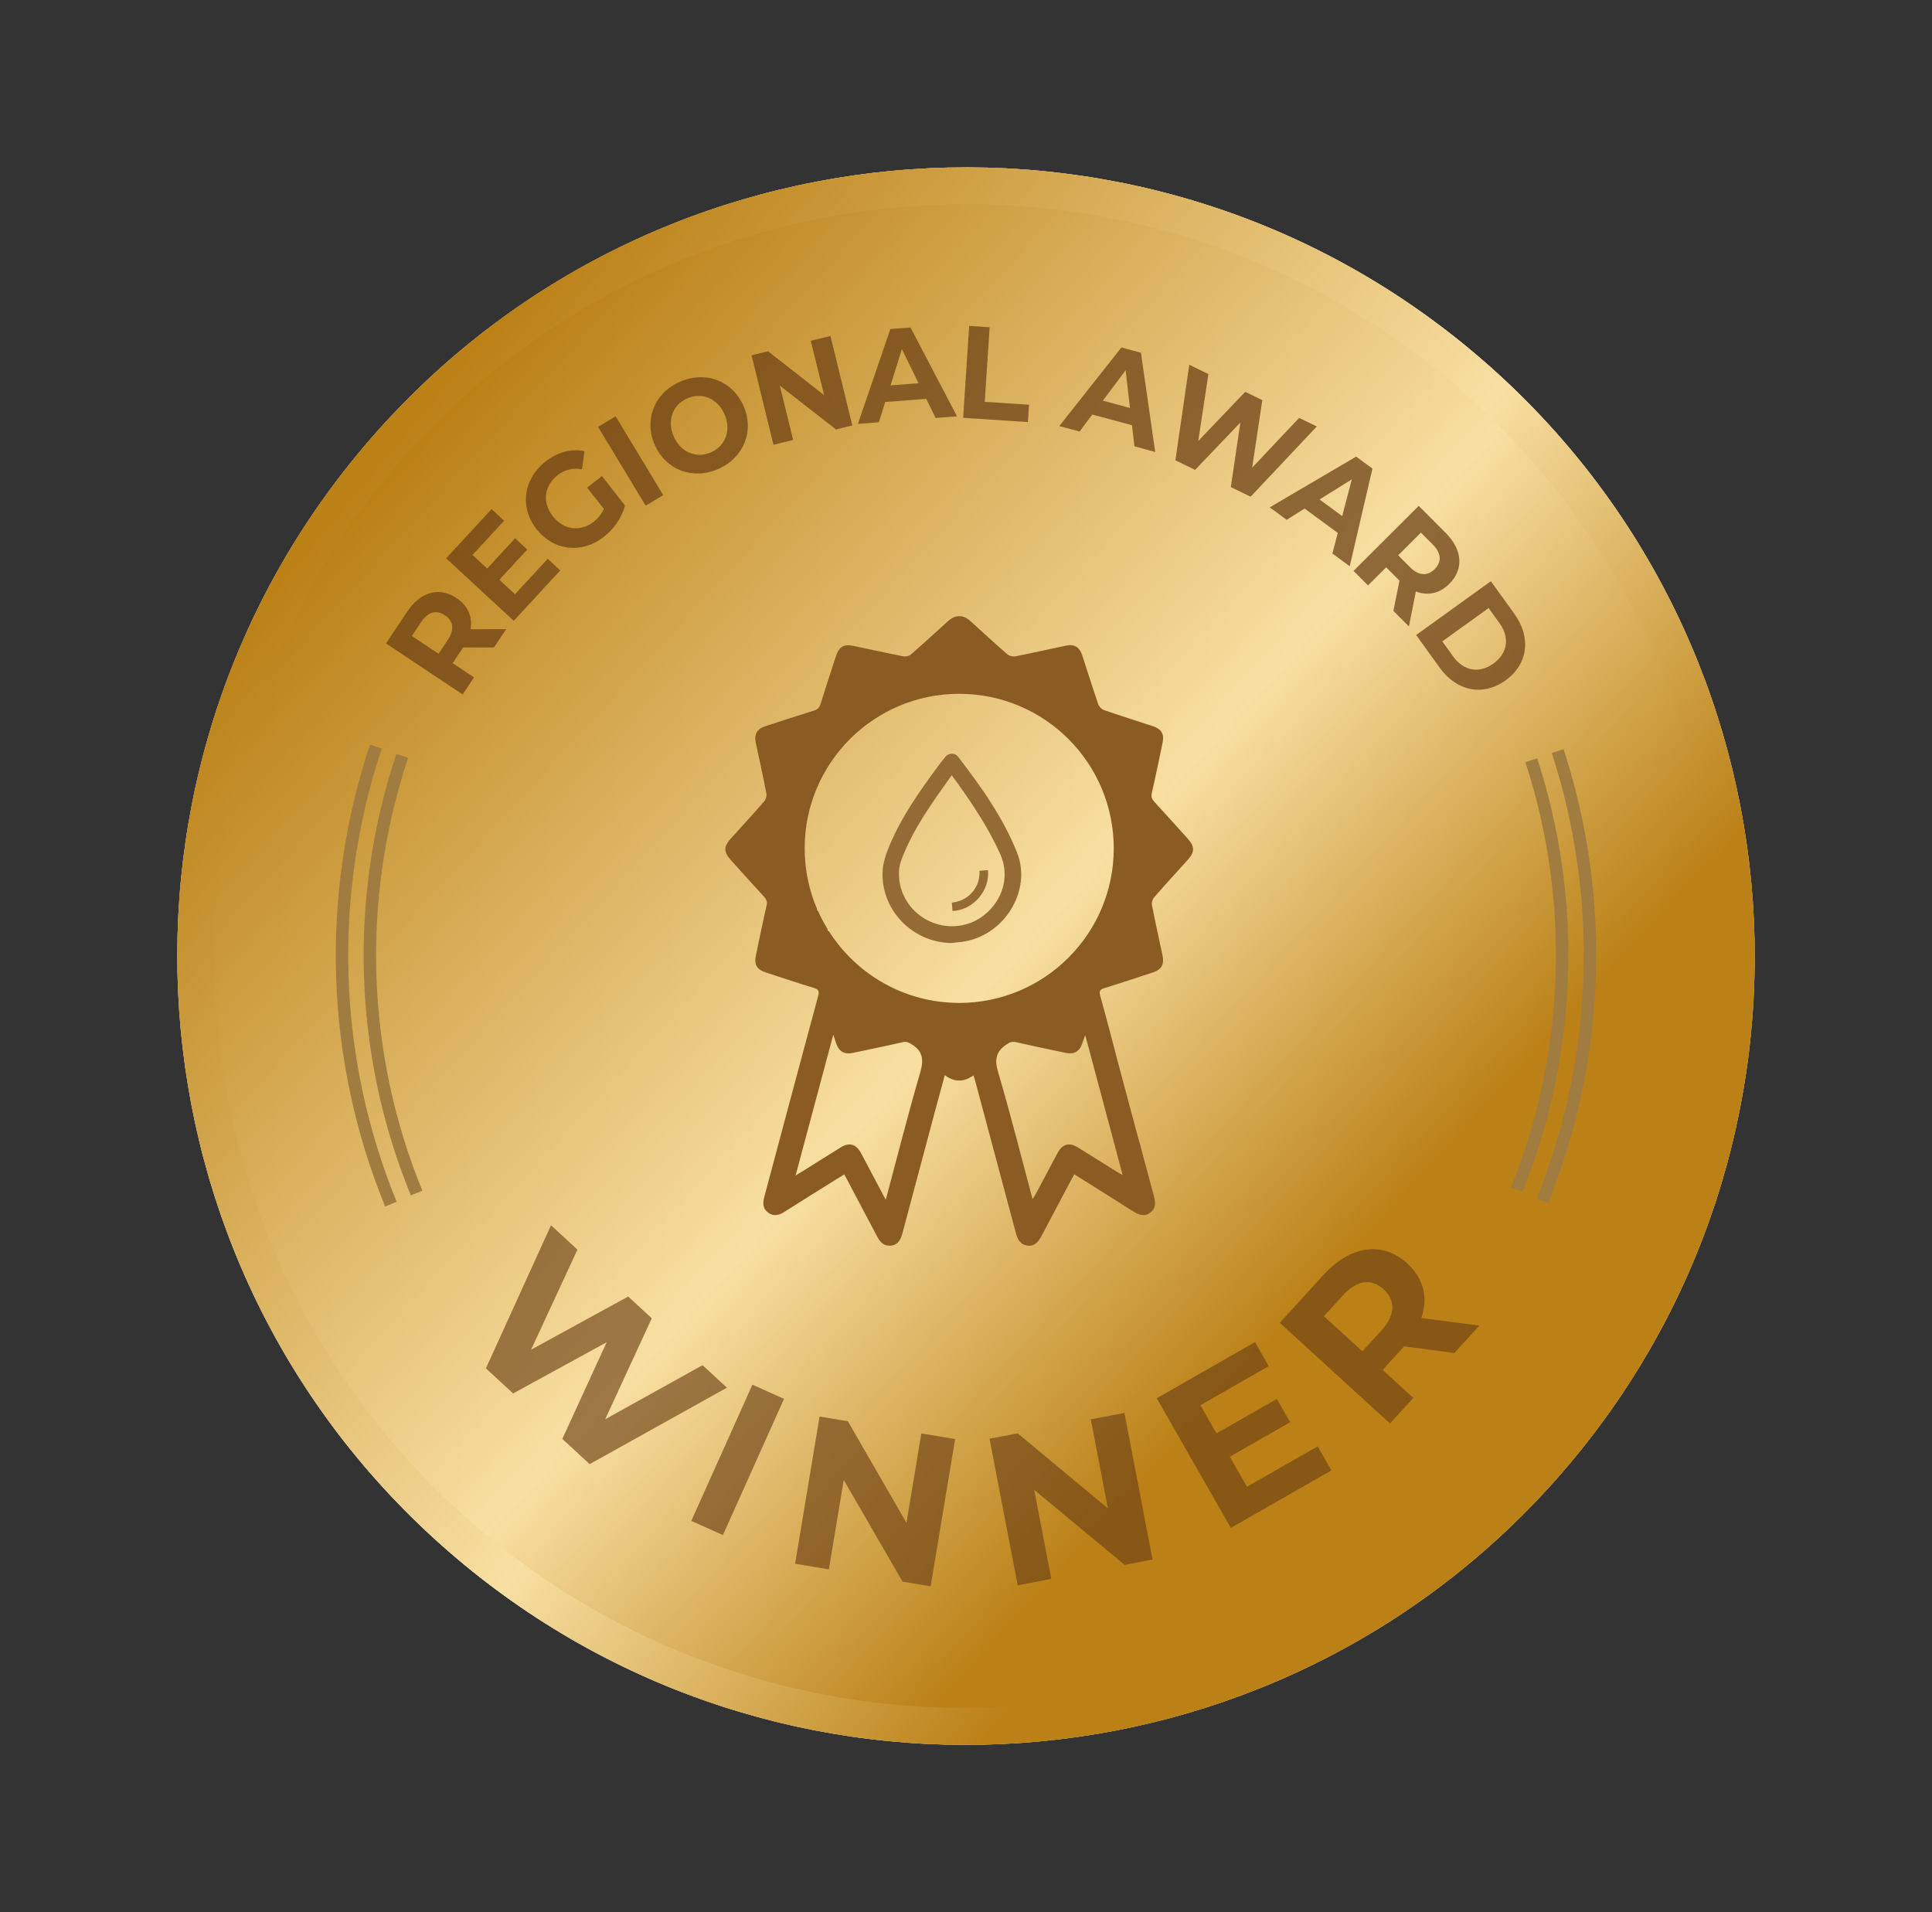 <?xml version="1.0" encoding="utf-8"?>
<svg xmlns="http://www.w3.org/2000/svg" xmlns:xlink="http://www.w3.org/1999/xlink" viewBox="0 0 287.322 284.366">
  <rect x="0" y="0" width="287.322" height="284.366" fill="#333333" stroke="none"/>
  <defs>
    <style>
      .cls-1 {
        fill: none;
      }

      .cls-2 {
        fill: url(#linear-gradient-3);
      }

      .cls-3 {
        fill: url(#linear-gradient-2);
      }

      .cls-4 {
        fill: url(#linear-gradient-4);
      }

      .cls-5 {
        fill: url(#linear-gradient-5);
      }

      .cls-6 {
        fill: #fff;
      }

      .cls-7 {
        fill: #a17c40;
      }

      .cls-8 {
        fill: #6e4215;
      }

      .cls-9, .cls-10 {
        fill: #956b35;
      }

      .cls-11 {
        fill: #8a5b23;
      }

      .cls-12 {
        fill: url(#linear-gradient);
      }

      .cls-10, .cls-13, .cls-14, .cls-15, .cls-16 {
        mix-blend-mode: multiply;
      }

      .cls-17 {
        clip-path: url(#clippath-16);
      }

      .cls-18 {
        clip-path: url(#clippath-10);
      }

      .cls-19 {
        clip-path: url(#clippath-11);
      }

      .cls-20 {
        clip-path: url(#clippath-13);
      }

      .cls-21 {
        clip-path: url(#clippath-12);
      }

      .cls-22 {
        clip-path: url(#clippath-3);
      }

      .cls-23 {
        clip-path: url(#clippath-1);
      }

      .cls-24 {
        clip-path: url(#clippath-4);
      }

      .cls-25 {
        clip-path: url(#clippath-2);
      }

      .cls-26 {
        clip-path: url(#clippath-9);
      }

      .cls-27 {
        clip-path: url(#clippath-8);
      }

      .cls-28 {
        clip-path: url(#clippath-7);
      }

      .cls-29 {
        clip-path: url(#clippath-6);
      }

      .cls-30 {
        clip-path: url(#clippath-5);
      }

      .cls-31 {
        isolation: isolate;
      }

      .cls-14 {
        opacity: .66;
      }

      .cls-15 {
        opacity: .75;
      }

      .cls-16 {
        opacity: .8;
      }

      .cls-32 {
        clip-path: url(#clippath);
      }
    </style>
    <clipPath id="clippath">
      <rect class="cls-1" x="26.365" y="-338.941" width="234.592" height="234.592"/>
    </clipPath>
    <clipPath id="clippath-1">
      <rect class="cls-1" x="26.365" y="-338.941" width="234.592" height="234.592"/>
    </clipPath>
    <clipPath id="clippath-2">
      <rect class="cls-1" x="-26.655" y="-397.389" width="345.824" height="345.516"/>
    </clipPath>
    <clipPath id="clippath-3">
      <path class="cls-1" d="M226.393-149.727c-39.719,45.691-108.958,50.533-154.65,10.814-45.691-39.719-50.533-108.958-10.814-154.65,39.719-45.692,108.957-50.533,154.649-10.814,45.691,39.719,50.533,108.958,10.814,154.649m-5.78-160.44c-48.89-42.499-122.975-37.319-165.475,11.571-42.499,48.889-37.319,122.975,11.571,165.475,48.89,42.5,122.975,37.319,165.475-11.571,42.499-48.889,37.319-122.975-11.571-165.475"/>
    </clipPath>
    <linearGradient id="linear-gradient" x1="576.629" y1="-240.97" x2="577.109" y2="-240.97" gradientTransform="translate(117970.776 281849.552) rotate(-90) scale(488.969)" gradientUnits="userSpaceOnUse">
      <stop offset="0" stop-color="#bb8117"/>
      <stop offset=".175" stop-color="#bb8117"/>
      <stop offset=".475" stop-color="#f8dfa2"/>
      <stop offset="1" stop-color="#bb8117"/>
    </linearGradient>
    <clipPath id="clippath-4">
      <rect class="cls-1" x="-26.655" y="-397.389" width="345.824" height="345.516"/>
    </clipPath>
    <clipPath id="clippath-5">
      <path class="cls-1" d="M226.393-149.727c-39.719,45.691-108.958,50.533-154.65,10.814-45.691-39.719-50.533-108.958-10.814-154.65,39.719-45.692,108.957-50.533,154.649-10.814,45.691,39.719,50.533,108.958,10.814,154.649m-5.78-160.44c-48.89-42.499-122.975-37.319-165.475,11.571-42.499,48.889-37.319,122.975,11.571,165.475,48.89,42.5,122.975,37.319,165.475-11.571,42.499-48.889,37.319-122.975-11.571-165.475"/>
    </clipPath>
    <clipPath id="clippath-6">
      <path class="cls-1" d="M59.276-295.001c-40.514,46.606-35.576,117.229,11.03,157.743,46.605,40.513,117.229,35.575,157.743-11.031,40.513-46.604,35.574-117.229-11.031-157.742-21.172-18.405-47.298-27.429-73.308-27.428-31.246,.001-62.324,13.025-84.433,38.458"/>
    </clipPath>
    <linearGradient id="linear-gradient-2" x1="576.663" y1="-241.045" x2="577.143" y2="-241.045" gradientTransform="translate(112499.772 268686.688) rotate(-90) scale(466.12)" xlink:href="#linear-gradient"/>
    <clipPath id="clippath-7">
      <rect class="cls-1" x="26.365" y="24.887" width="234.592" height="234.592"/>
    </clipPath>
    <clipPath id="clippath-8">
      <rect class="cls-1" x="26.365" y="24.887" width="234.592" height="234.592"/>
    </clipPath>
    <clipPath id="clippath-9">
      <rect class="cls-1" x="-26.655" y="-33.561" width="345.824" height="345.516"/>
    </clipPath>
    <clipPath id="clippath-10">
      <path class="cls-1" d="M226.393,214.101c-39.719,45.691-108.958,50.533-154.65,10.814-45.691-39.719-50.533-108.958-10.814-154.65,39.719-45.692,108.957-50.533,154.649-10.814,45.691,39.719,50.533,108.958,10.814,154.649m-5.78-160.44C171.723,11.162,97.637,16.342,55.138,65.232c-42.499,48.889-37.319,122.975,11.571,165.475,48.89,42.5,122.975,37.319,165.475-11.571,42.499-48.889,37.319-122.975-11.571-165.475"/>
    </clipPath>
    <linearGradient id="linear-gradient-3" x1="576.141" y1="-241.532" x2="576.621" y2="-241.532" gradientTransform="translate(118245.36 281974.687) rotate(-90) scale(488.969)" xlink:href="#linear-gradient"/>
    <clipPath id="clippath-11">
      <rect class="cls-1" x="-26.655" y="-33.561" width="345.824" height="345.516"/>
    </clipPath>
    <clipPath id="clippath-12">
      <path class="cls-1" d="M226.393,214.101c-39.719,45.691-108.958,50.533-154.65,10.814-45.691-39.719-50.533-108.958-10.814-154.65,39.719-45.692,108.957-50.533,154.649-10.814,45.691,39.719,50.533,108.958,10.814,154.649m-5.78-160.44C171.723,11.162,97.637,16.342,55.138,65.232c-42.499,48.889-37.319,122.975,11.571,165.475,48.89,42.5,122.975,37.319,165.475-11.571,42.499-48.889,37.319-122.975-11.571-165.475"/>
    </clipPath>
    <linearGradient id="linear-gradient-4" x1="576.141" y1="-241.532" x2="576.621" y2="-241.532" gradientTransform="translate(118245.36 281974.687) rotate(-90) scale(488.969)" xlink:href="#linear-gradient"/>
    <clipPath id="clippath-13">
      <path class="cls-1" d="M59.276,68.827c-40.514,46.606-35.576,117.229,11.03,157.743,46.605,40.513,117.229,35.575,157.743-11.031,40.513-46.604,35.574-117.229-11.031-157.742-21.172-18.405-47.298-27.429-73.308-27.428-31.246,.001-62.324,13.025-84.433,38.458"/>
    </clipPath>
    <linearGradient id="linear-gradient-5" x1="576.151" y1="-241.634" x2="576.631" y2="-241.634" gradientTransform="translate(112774.357 268811.823) rotate(-90) scale(466.12)" xlink:href="#linear-gradient"/>
    <clipPath id="clippath-16">
      <rect class="cls-1" x="26.365" y="24.887" width="234.592" height="234.592"/>
    </clipPath>
  </defs>
  <g class="cls-31">
    <g id="Layer_1" data-name="Layer 1">
      <g class="cls-32">
        <g class="cls-23">
          <g class="cls-13">
            <g class="cls-25">
              <g class="cls-22">
                <rect class="cls-12" x="-41.181" y="-406.486" width="369.683" height="369.683" transform="translate(216.688 32.19) rotate(-49)"/>
              </g>
            </g>
          </g>
          <g class="cls-16">
            <g class="cls-24">
              <g class="cls-30">
                <rect class="cls-12" x="-41.181" y="-406.486" width="369.683" height="369.683" transform="translate(216.688 32.19) rotate(-49)"/>
              </g>
            </g>
          </g>
        </g>
        <g class="cls-29">
          <rect class="cls-3" x="-27.606" y="-387.015" width="342.534" height="343.825" transform="translate(211.751 34.44) rotate(-49)"/>
        </g>
      </g>
      <g>
        <g>
          <g class="cls-28">
            <g class="cls-27">
              <path class="cls-6" d="M220.612,53.661C171.723,11.162,97.637,16.342,55.138,65.232c-42.499,48.889-37.319,122.975,11.571,165.475,48.89,42.5,122.975,37.319,165.475-11.571,42.499-48.889,37.319-122.975-11.571-165.475"/>
              <g class="cls-13">
                <g class="cls-26">
                  <g class="cls-18">
                    <rect class="cls-2" x="-41.181" y="-42.658" width="369.683" height="369.683" transform="translate(-57.897 157.325) rotate(-49)"/>
                  </g>
                </g>
              </g>
              <g class="cls-16">
                <g class="cls-19">
                  <g class="cls-21">
                    <rect class="cls-4" x="-41.181" y="-42.658" width="369.683" height="369.683" transform="translate(-57.897 157.325) rotate(-49)"/>
                  </g>
                </g>
              </g>
            </g>
            <g class="cls-20">
              <rect class="cls-5" x="-27.606" y="-23.187" width="342.534" height="343.825" transform="translate(-62.834 159.575) rotate(-49)"/>
            </g>
            <g/>
            <g/>
          </g>
          <g class="cls-17">
            <g/>
            <g/>
          </g>
        </g>
        <g>
          <g class="cls-15">
            <path class="cls-8" d="M73.463,96.285h-4.584l-.084,.126-1.473,2.209,3.173,2.114-1.692,2.538-11.393-7.591,3.166-4.746c1.953-2.928,4.753-3.709,7.31-2.007,1.709,1.138,2.409,2.804,2.092,4.652l5.304-.02-1.819,2.725Zm-10.833-3.779l-1.379,2.067,3.971,2.647,1.379-2.068c1.034-1.551,.808-2.833-.429-3.656-1.255-.836-2.508-.541-3.542,1.01Z"/>
            <path class="cls-8" d="M81.456,83.098l1.867,1.726-6.919,7.499-10.057-9.295,6.755-7.318,1.868,1.726-4.699,5.09,2.184,2.019,4.148-4.496,1.811,1.673-4.149,4.496,2.327,2.151,4.864-5.272Z"/>
            <path class="cls-8" d="M87.321,72.514l2.192-1.718,3.427,4.372c-.441,1.787-1.638,3.496-3.119,4.657-3.26,2.555-7.482,2.111-10.029-1.138-2.546-3.249-1.968-7.455,1.337-10.045,1.822-1.429,3.841-1.965,5.801-1.539l-.383,2.685c-1.406-.239-2.583,.061-3.635,.886-2.015,1.579-2.295,4.06-.69,6.108,1.58,2.017,4.081,2.369,6.066,.813,.652-.511,1.163-1.11,1.504-1.925l-2.472-3.156Z"/>
            <path class="cls-8" d="M88.942,63.482l2.609-1.576,7.084,11.719-2.612,1.576-7.081-11.719Z"/>
            <path class="cls-8" d="M97.378,66.167c-1.642-3.723-.073-7.713,3.732-9.393,3.786-1.673,7.802-.175,9.455,3.568,1.652,3.741,.055,7.719-3.732,9.392-3.803,1.682-7.81,.156-9.455-3.567Zm10.363-4.579c-1.052-2.381-3.388-3.294-5.539-2.343-2.152,.951-3.051,3.294-2,5.674,1.052,2.381,3.388,3.295,5.54,2.345,2.151-.951,3.05-3.295,1.999-5.677Z"/>
            <path class="cls-8" d="M123.502,49.964l3.256,13.306-2.43,.595-8.354-6.515,1.978,8.078-2.924,.717-3.256-13.306,2.448-.6,8.336,6.52-1.978-8.078,2.924-.717Z"/>
            <path class="cls-8" d="M137.748,59.316l-6.102,.464-.941,3.014-3.115,.237,4.816-14.098,3.003-.228,6.917,13.206-3.19,.243-1.387-2.837Zm-1.142-2.327l-2.481-5.069-1.685,5.386,4.166-.317Z"/>
            <path class="cls-8" d="M144.132,48.468l3.041,.199-.725,11.091,6.589,.431-.169,2.577-9.63-.631,.894-13.666Z"/>
            <path class="cls-8" d="M168.349,63.241l-5.905-1.596-1.891,2.528-3.016-.814,9.234-11.687,2.907,.786,2.122,14.755-3.089-.835-.363-3.137Zm-.3-2.572l-.651-5.606-3.381,4.515,4.033,1.091Z"/>
            <path class="cls-8" d="M195.835,63.415l-9.845,10.448-2.949-1.426,1.425-9.606-6.732,7.043-2.933-1.418,2.063-14.208,2.848,1.376-1.511,9.957,6.987-7.311,2.542,1.229-1.512,10.044,6.987-7.398,2.629,1.27Z"/>
            <path class="cls-8" d="M198.951,79.257l-4.925-3.626-2.68,1.672-2.517-1.851,12.853-7.551,2.425,1.785-3.381,14.522-2.576-1.896,.8-3.055Zm.655-2.507l1.429-5.461-4.793,2.985,3.364,2.476Z"/>
            <path class="cls-8" d="M207.222,90.84l.906-4.493-.107-.106-1.873-1.878-2.7,2.695-2.154-2.159,9.693-9.672,4.027,4.037c2.486,2.491,2.698,5.39,.525,7.559-1.456,1.451-3.225,1.809-4.975,1.136l-1.029,5.2-2.312-2.318Zm5.844-9.872l-1.755-1.759-3.379,3.371,1.755,1.758c1.315,1.319,2.617,1.35,3.67,.3,1.066-1.064,1.025-2.352-.291-3.67Z"/>
            <path class="cls-8" d="M221.719,86.432l3.496,4.855c2.517,3.497,2.052,7.47-1.315,9.894-3.365,2.424-7.283,1.604-9.801-1.893l-3.495-4.856,11.115-8Zm-5.595,11.213c1.528,2.123,3.847,2.564,5.975,1.032,2.127-1.532,2.444-3.87,.916-5.992l-1.627-2.26-6.892,4.96,1.628,2.26Z"/>
          </g>
          <g class="cls-14">
            <path class="cls-8" d="M108.104,206.362l-20.411,11.372-4.067-3.756,6.596-14.372-13.914,7.615-4.044-3.733,9.68-21.282,3.928,3.628-6.89,14.878,14.441-7.906,3.507,3.238-6.929,15.016,14.481-8.043,3.623,3.345Z"/>
            <path class="cls-8" d="M111.897,205.916l4.702,2.111-9.089,20.257-4.702-2.111,9.089-20.257Z"/>
            <path class="cls-8" d="M142.041,214.005l-3.639,21.893-4.176-.694-8.747-15.115-2.209,13.292-5.024-.835,3.64-21.893,4.206,.7,8.716,15.109,2.209-13.293,5.023,.835Z"/>
            <path class="cls-8" d="M167.221,210.112l4.183,21.802-4.155,.795-13.444-11.147,2.54,13.235-4.999,.957-4.183-21.8,4.186-.801,13.413,11.155-2.54-13.237,4.999-.958Z"/>
            <path class="cls-8" d="M195.967,215.079l2.045,3.58-14.967,8.555-11.015-19.28,14.608-8.349,2.045,3.579-10.162,5.809,2.392,4.186,8.975-5.128,1.983,3.47-8.974,5.128,2.549,4.462,10.522-6.012Z"/>
            <path class="cls-8" d="M216.283,201.216l-7.462-1.001-.172,.187-3.025,3.313,4.566,4.172-3.475,3.806-16.391-14.978,6.499-7.118c4.011-4.393,8.792-5.066,12.467-1.707,2.459,2.248,3.125,5.14,2.087,8.112l8.636,1.126-3.732,4.088Zm-16.56-8.583l-2.832,3.1,5.714,5.222,2.831-3.101c2.123-2.326,2.118-4.484,.339-6.11-1.804-1.648-3.93-1.438-6.052,.889Z"/>
          </g>
          <g class="cls-13">
            <path class="cls-7" d="M61.098,177.765c-8.547-20.853-9.313-44.169-2.157-65.652l1.755,.584c-7.017,21.064-6.266,43.922,2.114,64.366l-1.711,.701Z"/>
          </g>
          <g class="cls-13">
            <path class="cls-7" d="M57.28,179.42c-8.943-21.822-9.745-46.215-2.259-68.687l1.755,.584c-7.347,22.053-6.561,45.99,2.215,67.401l-1.711,.701Z"/>
          </g>
          <g class="cls-13">
            <path class="cls-7" d="M226.427,177.273l-1.716-.691c8.102-20.139,8.862-42.599,2.142-63.244l1.758-.573c6.855,21.057,6.079,43.966-2.185,64.507Z"/>
          </g>
          <g class="cls-13">
            <path class="cls-7" d="M230.255,178.901l-1.716-.691c8.483-21.087,9.279-44.605,2.242-66.225l1.758-.573c7.172,22.032,6.36,46.001-2.285,67.489Z"/>
          </g>
        </g>
        <g>
          <path class="cls-11" d="M176.493,128.037c1.246-1.374,1.249-2.105,.017-3.462-1.62-1.783-3.223-3.582-4.853-5.356-.359-.391-.491-.731-.361-1.294,.569-2.46,1.066-4.937,1.587-7.408,.291-1.381-.126-2.099-1.5-2.55-2.397-.786-4.806-1.539-7.19-2.366-.354-.123-.744-.518-.866-.874-.831-2.415-1.588-4.856-2.385-7.284-.408-1.244-1.197-1.691-2.447-1.424-2.498,.534-4.99,1.092-7.497,1.581-.371,.072-.912-.057-1.193-.301-1.864-1.62-3.677-3.298-5.508-4.956-1.055-.956-2.242-.946-3.31,.022-1.83,1.659-3.648,3.332-5.509,4.955-.262,.228-.765,.352-1.11,.285-2.477-.481-4.941-1.026-7.411-1.547-1.463-.308-2.166,.091-2.627,1.501-.775,2.37-1.563,4.737-2.297,7.12-.175,.567-.464,.833-1.017,1.004-2.41,.745-4.809,1.528-7.206,2.314-1.237,.405-1.679,1.198-1.412,2.454,.531,2.5,1.085,4.996,1.57,7.504,.072,.371-.056,.91-.299,1.191-1.597,1.843-3.248,3.641-4.888,5.447-1.209,1.331-1.214,2.071-.019,3.389,1.619,1.785,3.219,3.585,4.852,5.357,.384,.417,.52,.774,.381,1.372-.567,2.429-1.053,4.877-1.567,7.319-.305,1.447,.1,2.142,1.533,2.609,2.341,.763,4.677,1.542,7.032,2.261,.697,.213,.886,.448,.679,1.213-2.693,9.953-5.342,19.918-8.009,29.878-.237,.885-.249,1.71,.551,2.319,.828,.631,1.636,.417,2.449-.1,2.313-1.47,4.641-2.918,6.964-4.372,.632-.396,1.269-.783,1.937-1.195,1.655,3.128,3.27,6.164,4.867,9.21,.44,.839,.994,1.476,2.038,1.391,.889-.073,1.417-.645,1.739-1.853,1.6-5.995,3.196-11.991,4.798-17.985,.489-1.829,.993-3.654,1.501-5.522q2.094,1.585,4.272,.035c.09,.295,.182,.572,.257,.852,2.022,7.551,4.044,15.101,6.058,22.654,.243,.914,.647,1.655,1.679,1.813,.871,.133,1.521-.311,2.107-1.418,1.24-2.34,2.474-4.684,3.713-7.024,.377-.712,.766-1.418,1.17-2.165,2.941,1.848,5.809,3.635,8.66,5.447,.841,.535,1.68,.942,2.609,.273,.931-.671,.818-1.589,.551-2.559-.702-2.551-1.364-5.114-2.05-7.669-.033-.122-.076-.233-.118-.344l-3.3-12.329c-.007-.03-.008-.059-.016-.089-.81-3.089-1.611-6.181-2.471-9.257-.192-.686-.085-.954,.612-1.167,2.413-.737,4.807-1.536,7.203-2.325,1.295-.426,1.725-1.19,1.445-2.51-.53-2.5-1.083-4.996-1.573-7.504-.067-.346,.058-.85,.287-1.113,1.601-1.84,3.25-3.639,4.889-5.446Zm-39.643,31.453c-1.797,6.188-3.382,12.437-5.122,18.935-.728-1.373-1.336-2.519-1.944-3.665-.599-1.129-1.183-2.267-1.799-3.386-.679-1.235-1.706-1.516-2.906-.777-1.841,1.132-3.663,2.295-5.494,3.443-.358,.224-.722,.441-1.269,.774,1.879-7.021,3.709-13.856,5.607-20.948,.212,.639,.333,1.038,.477,1.429,.403,1.093,1.221,1.535,2.375,1.292,2.498-.528,5.001-1.035,7.49-1.606,.544-.125,.859,.035,1.306,.309,1.714,1.048,1.821,2.339,1.28,4.202Zm30.108,15.256c-.329-.183-.535-.286-.73-.408-1.963-1.225-3.921-2.46-5.888-3.679-1.339-.83-2.334-.558-3.085,.842-1.064,1.986-2.113,3.98-3.172,5.968-.135,.253-.293,.493-.513,.861-.079-.275-.112-.384-.141-.493-1.645-6.14-3.191-12.31-4.995-18.403-.557-1.882-.318-3.07,1.276-4.125,.473-.313,.821-.462,1.392-.331,2.46,.566,4.933,1.072,7.401,1.598,1.205,.256,2.008-.192,2.423-1.346,.134-.373,.266-.746,.463-1.3,.247,.907,.472,1.741,.69,2.546h-0l4.879,18.27Zm-24.307-25.602c-8.148,0-15.288-4.252-19.37-10.645-.062-.028-.121-.061-.186-.085-.01-.1-.031-.198-.046-.297-.513-.838-.98-1.706-1.383-2.61-.052-.047-.1-.1-.155-.143,.007-.048,.009-.097,.016-.146-1.194-2.78-1.86-5.84-1.86-9.057,0-12.694,10.29-22.984,22.984-22.984s22.984,10.29,22.984,22.984-10.29,22.984-22.984,22.984Z"/>
          <path class="cls-10" d="M141.647,135.474l-.088-1.248c1.195-.133,2.225-.613,3.021-1.53,.789-.91,1.136-1.98,1.093-3.205l1.247-.088c.333,2.943-2.117,5.937-5.274,6.071Z"/>
          <g class="cls-13">
            <path class="cls-9" d="M141.517,140.235c-5.789-.053-10.526-4.885-10.261-10.662,.059-1.292,.521-2.615,1.026-3.829,1.747-4.192,4.345-7.883,7.015-11.521,.408-.557,.818-1.114,1.262-1.642,.526-.626,1.44-.682,1.927-.047,3.42,4.458,6.688,9.006,8.78,14.291,2.2,5.555-1.836,12.4-8.244,13.242-.501,.066-1.004,.113-1.506,.168Zm.018-24.941c-2.842,3.986-5.679,7.86-7.413,12.396-.219,.572-.387,1.194-.421,1.802-.308,5.46,5.005,9.509,10.234,7.886,3.738-1.161,6.907-5.722,4.793-10.419-1.672-3.715-3.899-7.08-6.244-10.381-.29-.408-.595-.805-.948-1.282Z"/>
          </g>
        </g>
      </g>
    </g>
    <g id="Layer_2" data-name="Layer 2"/>
  </g>
</svg>